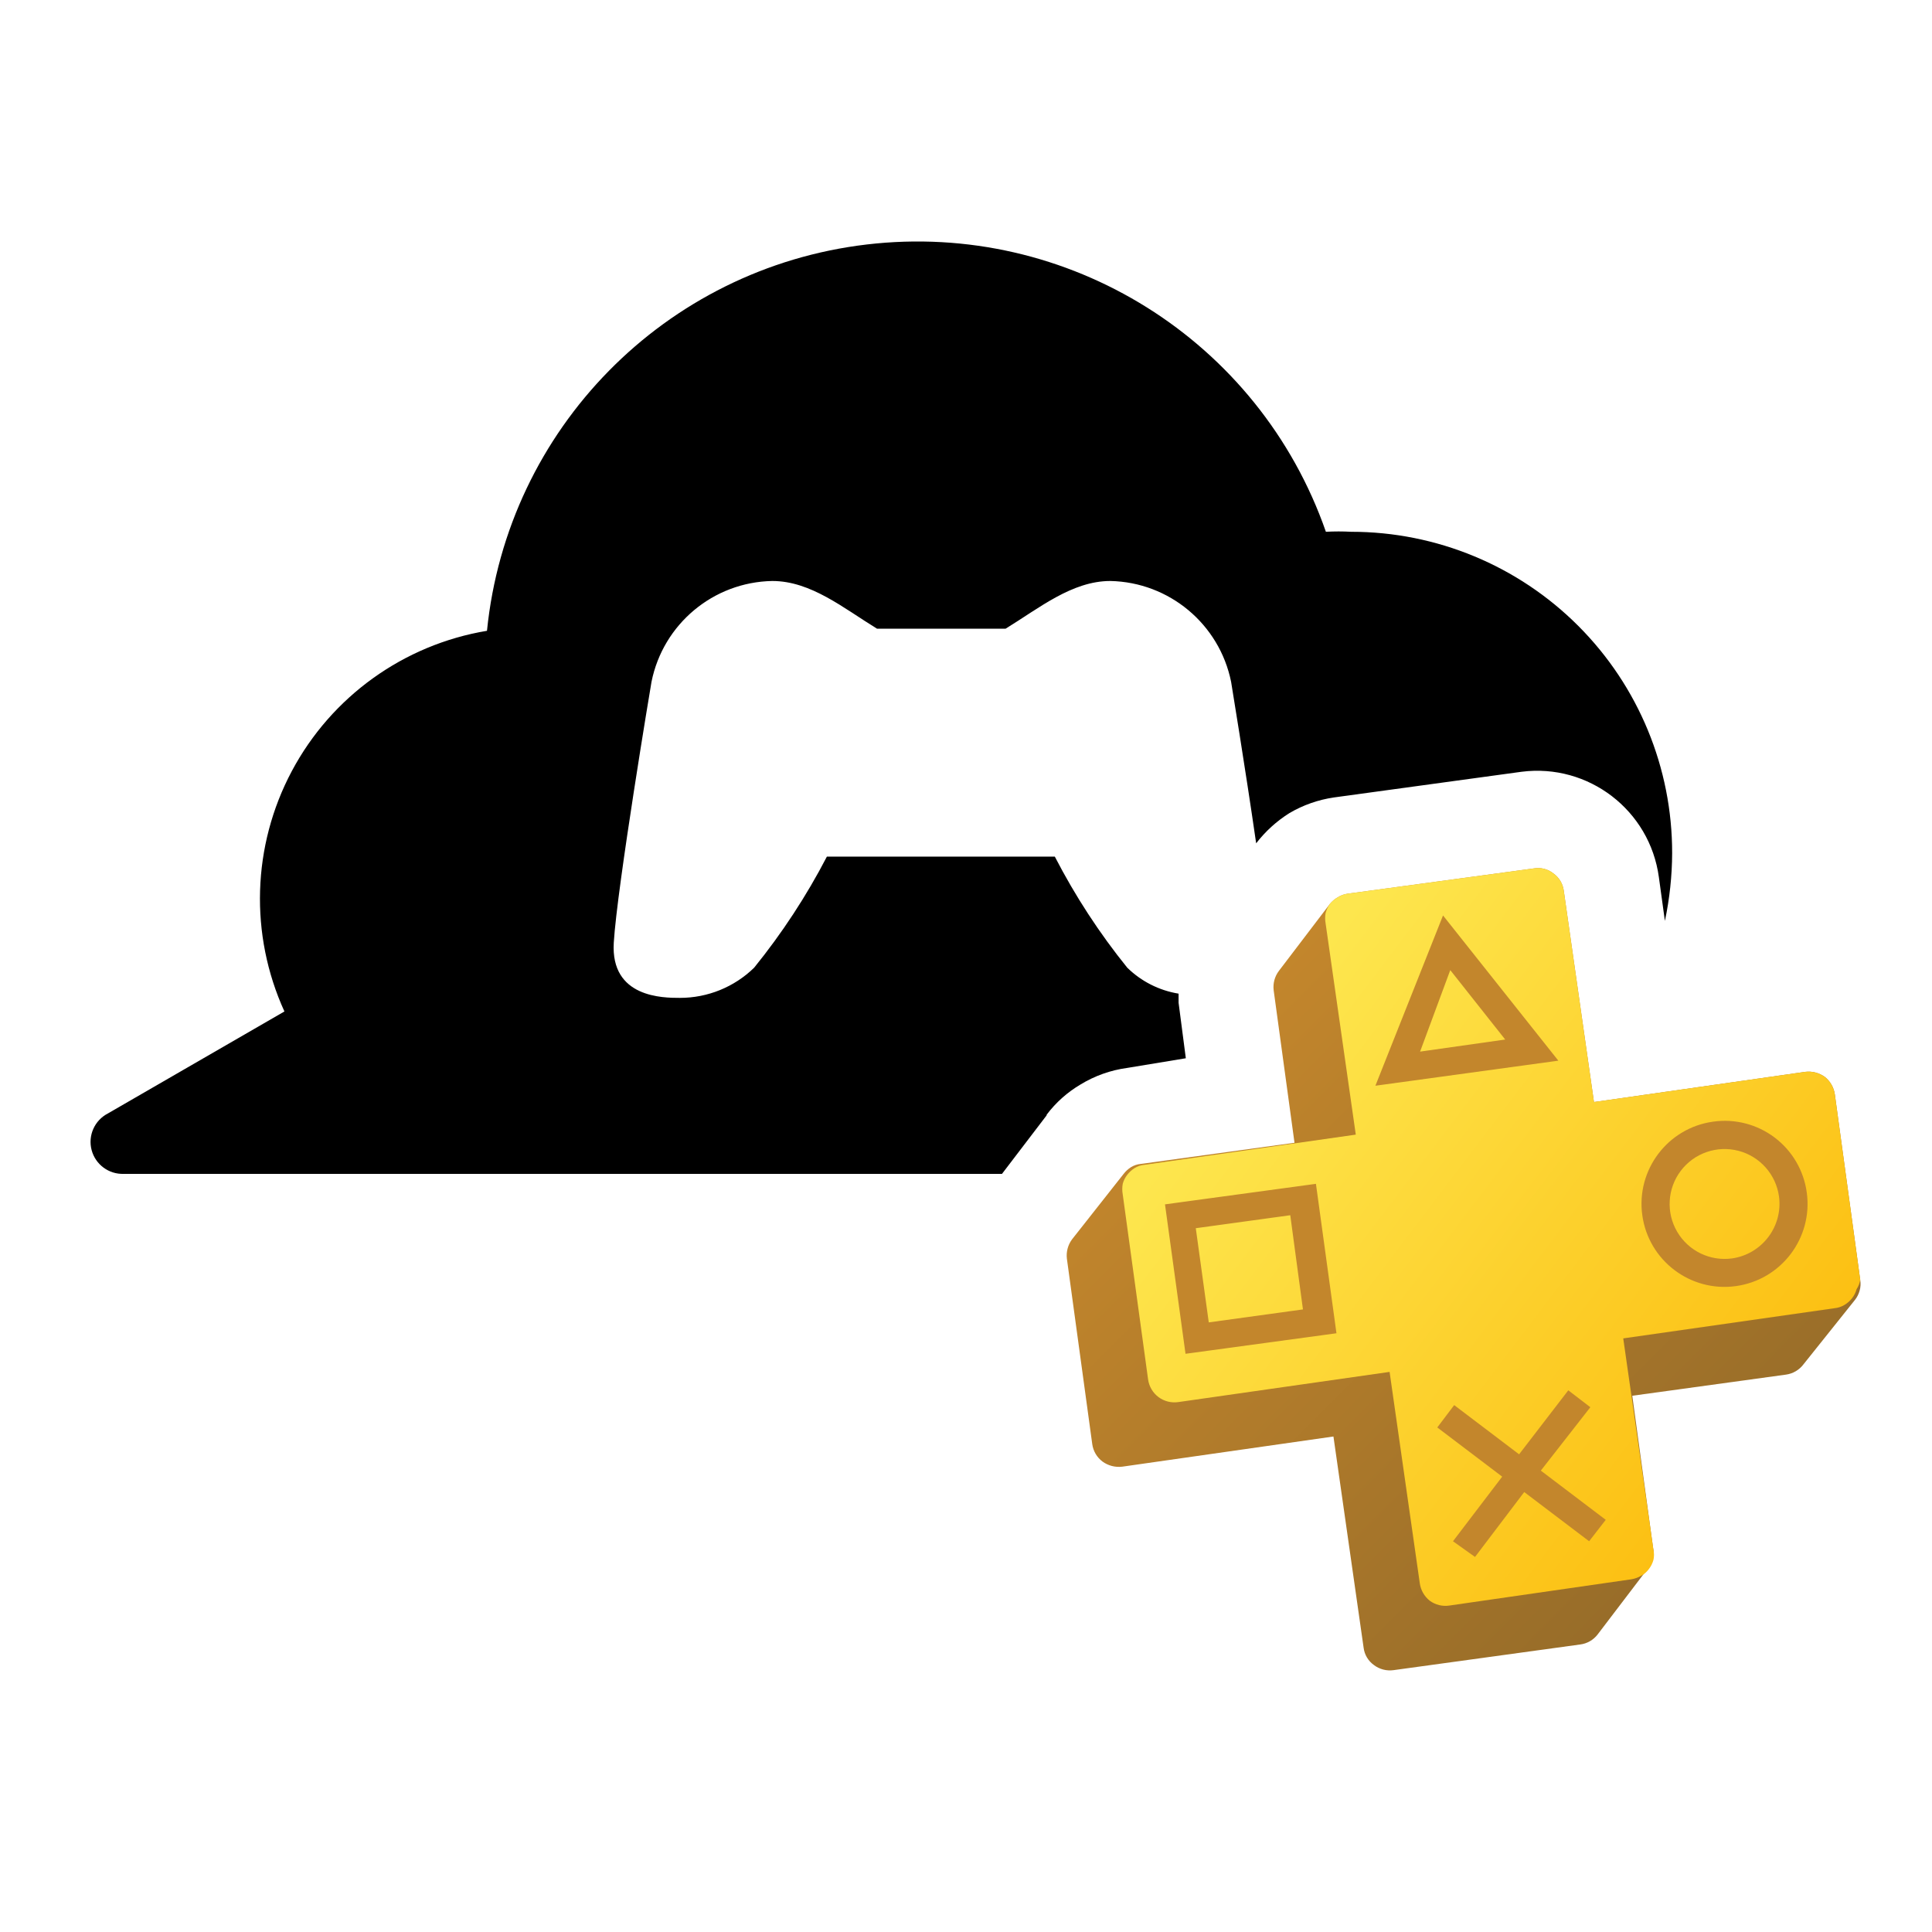 <svg xmlns:xlink="http://www.w3.org/1999/xlink" xmlns="http://www.w3.org/2000/svg" viewBox="0 0 64 64" data-di-res-id="4850a984-1f46bc92" data-di-rand="1709037541228" width="64"  height="64" >
  <defs>
    <linearGradient id="svg-def-24-streaming-dark-a" x1="19.127%" x2="80.85%" y1="18.85%" y2="81.231%">
      <stop offset="0%" stop-color="#C3862C"></stop>
      <stop offset="100%" stop-color="#986D29"></stop>
    </linearGradient>
    <linearGradient id="svg-def-24-streaming-dark-b" x1="14.271%" x2="85.41%" y1="22.886%" y2="76.891%">
      <stop offset="3%" stop-color="#FDE64E"></stop>
      <stop offset="100%" stop-color="#FCC013"></stop>
    </linearGradient>
  <linearGradient id="svg-def-24-streaming-dark-a" x1="19.127%" x2="80.85%" y1="18.85%" y2="81.231%">
      <stop offset="0%" stop-color="#C3862C"></stop>
      <stop offset="100%" stop-color="#986D29"></stop>
    </linearGradient><linearGradient id="svg-def-24-streaming-dark-b" x1="14.271%" x2="85.41%" y1="22.886%" y2="76.891%">
      <stop offset="3%" stop-color="#FDE64E"></stop>
      <stop offset="100%" stop-color="#FCC013"></stop>
    </linearGradient></defs>
  <g fill="none" transform="translate(3 8)">
    <path fill="#000" d="M31.672,28.926 L31.672,28.926 C31.976,28.522 32.357,28.183 32.792,27.926 C33.265,27.637 33.793,27.45 34.342,27.376 L36.282,27.056 L36.042,25.216 C36.042,25.116 36.042,25.016 36.042,24.916 C35.4,24.811 34.806,24.511 34.342,24.056 C33.419,22.913 32.615,21.68 31.942,20.376 L24.392,20.376 C23.715,21.68 22.907,22.913 21.982,24.056 C21.324,24.698 20.441,25.057 19.522,25.056 C18.972,25.056 17.222,25.056 17.332,23.226 C17.442,21.396 18.572,14.626 18.582,14.586 C18.966,12.672 20.63,11.282 22.582,11.246 C23.862,11.246 24.942,12.146 26.052,12.826 L30.312,12.826 C31.422,12.146 32.512,11.246 33.782,11.246 C35.732,11.286 37.394,12.674 37.782,14.586 C37.782,14.586 38.252,17.446 38.612,19.936 C38.917,19.54 39.289,19.202 39.712,18.936 C40.167,18.668 40.669,18.492 41.192,18.416 L47.402,17.566 C49.62,17.282 51.651,18.84 51.952,21.056 L52.152,22.506 C52.308,21.769 52.389,21.018 52.392,20.266 C52.397,17.443 51.28,14.734 49.285,12.736 C47.291,10.738 44.585,9.616 41.762,9.616 C41.482,9.601 41.202,9.601 40.922,9.616 C38.71,3.269 32.385,-0.688 25.71,0.099 C19.035,0.887 13.805,6.208 13.132,12.896 C10.371,13.356 7.981,15.074 6.666,17.545 C5.351,20.016 5.261,22.959 6.422,25.506 L0.572,28.886 C0.131,29.114 -0.092,29.618 0.035,30.098 C0.163,30.578 0.606,30.905 1.102,30.886 L30.192,30.886 L31.672,28.946 L31.672,28.926 Z"></path>
    <path fill="url(&quot;#svg-def-24-streaming-dark-a&quot;)" d="M58.622,34.396 L57.782,28.256 C57.75,28.027 57.632,27.819 57.452,27.676 C57.264,27.539 57.032,27.478 56.802,27.506 L49.802,28.506 L48.802,21.506 C48.773,21.277 48.649,21.07 48.462,20.936 C48.282,20.791 48.05,20.73 47.822,20.766 L41.632,21.606 C41.518,21.623 41.409,21.664 41.312,21.726 C41.212,21.782 41.124,21.857 41.052,21.946 L41.052,21.946 L39.362,24.166 C39.225,24.349 39.164,24.578 39.192,24.806 L39.882,29.856 L39.882,29.856 L34.792,30.556 C34.675,30.566 34.562,30.604 34.462,30.666 C34.37,30.725 34.289,30.8 34.222,30.886 C34.191,30.933 34.165,30.984 34.142,31.036 C34.165,30.984 34.191,30.933 34.222,30.886 L32.512,33.056 C32.376,33.24 32.315,33.468 32.342,33.696 L33.182,39.836 C33.213,40.067 33.335,40.276 33.522,40.416 C33.709,40.552 33.941,40.613 34.172,40.586 L41.172,39.586 L42.172,46.586 C42.201,46.815 42.324,47.021 42.512,47.156 C42.697,47.297 42.931,47.358 43.162,47.326 L49.342,46.476 C49.572,46.448 49.781,46.329 49.922,46.146 L51.612,43.926 C51.681,43.837 51.732,43.735 51.762,43.626 C51.787,43.514 51.787,43.397 51.762,43.286 L51.072,38.236 L56.162,37.536 C56.393,37.505 56.602,37.382 56.742,37.196 L58.452,35.056 L58.452,35.056 C58.521,34.967 58.572,34.865 58.602,34.756 C58.636,34.639 58.643,34.515 58.622,34.396 L58.622,34.396 Z"></path>
    <path fill="url(&quot;#svg-def-24-streaming-dark-b&quot;)" d="M58.622,34.396 L57.782,28.256 C57.75,28.027 57.632,27.819 57.452,27.676 C57.264,27.539 57.032,27.478 56.802,27.506 L49.802,28.506 L48.802,21.506 C48.773,21.277 48.649,21.07 48.462,20.936 C48.282,20.791 48.05,20.73 47.822,20.766 L41.632,21.606 C41.518,21.623 41.409,21.664 41.312,21.726 C41.212,21.782 41.124,21.857 41.052,21.946 C40.989,22.037 40.941,22.138 40.912,22.246 C40.892,22.358 40.892,22.473 40.912,22.586 L41.912,29.586 L34.912,30.586 C34.795,30.596 34.682,30.634 34.582,30.696 C34.49,30.755 34.409,30.83 34.342,30.916 C34.272,31.005 34.221,31.107 34.192,31.216 C34.171,31.331 34.171,31.45 34.192,31.566 L35.032,37.696 C35.064,37.928 35.188,38.138 35.375,38.279 C35.563,38.42 35.8,38.48 36.032,38.446 L43.032,37.446 L44.032,44.446 C44.063,44.674 44.182,44.882 44.362,45.026 C44.548,45.163 44.782,45.221 45.012,45.186 L51.042,44.316 C51.158,44.297 51.27,44.256 51.372,44.196 C51.471,44.142 51.556,44.067 51.622,43.976 C51.691,43.887 51.742,43.785 51.772,43.676 C51.797,43.564 51.797,43.447 51.772,43.336 L50.772,36.336 L57.772,35.336 C57.889,35.325 58.002,35.287 58.102,35.226 C58.198,35.169 58.283,35.094 58.352,35.006 C58.421,34.917 58.472,34.815 58.502,34.706 C58.564,34.612 58.605,34.506 58.622,34.396 Z"></path>
    <path fill="#C3862C" d="M53.752 29.156C52.247 29.363 51.196 30.751 51.403 32.255 51.61 33.759 52.998 34.811 54.502 34.604 56.007 34.397 57.058 33.01 56.852 31.506 56.755 30.782 56.373 30.126 55.791 29.685 55.209 29.244 54.475 29.053 53.752 29.156L53.752 29.156zM54.382 33.686C53.652 33.788 52.933 33.441 52.56 32.806 52.186 32.171 52.233 31.373 52.677 30.786 53.121 30.198 53.876 29.936 54.589 30.122 55.301 30.308 55.832 30.906 55.932 31.636 56.063 32.628 55.372 33.541 54.382 33.686L54.382 33.686zM44.802 22.326L42.562 27.966 48.622 27.136 44.802 22.326zM44.042 26.836L45.042 24.136 46.862 26.436 44.042 26.836zM35.592 31.896L36.272 36.846 41.272 36.166 40.592 31.216 35.592 31.896zM37.042 35.806L36.612 32.686 39.742 32.256 40.162 35.376 37.042 35.806z"></path>
    <polygon fill="#C3862C" points="48.042 40.716 50.192 42.346 49.642 43.056 47.492 41.426 45.862 43.576 45.132 43.056 46.762 40.916 44.612 39.286 45.172 38.546 47.322 40.176 48.952 38.056 49.682 38.616"></polygon>
  </g>
</svg>